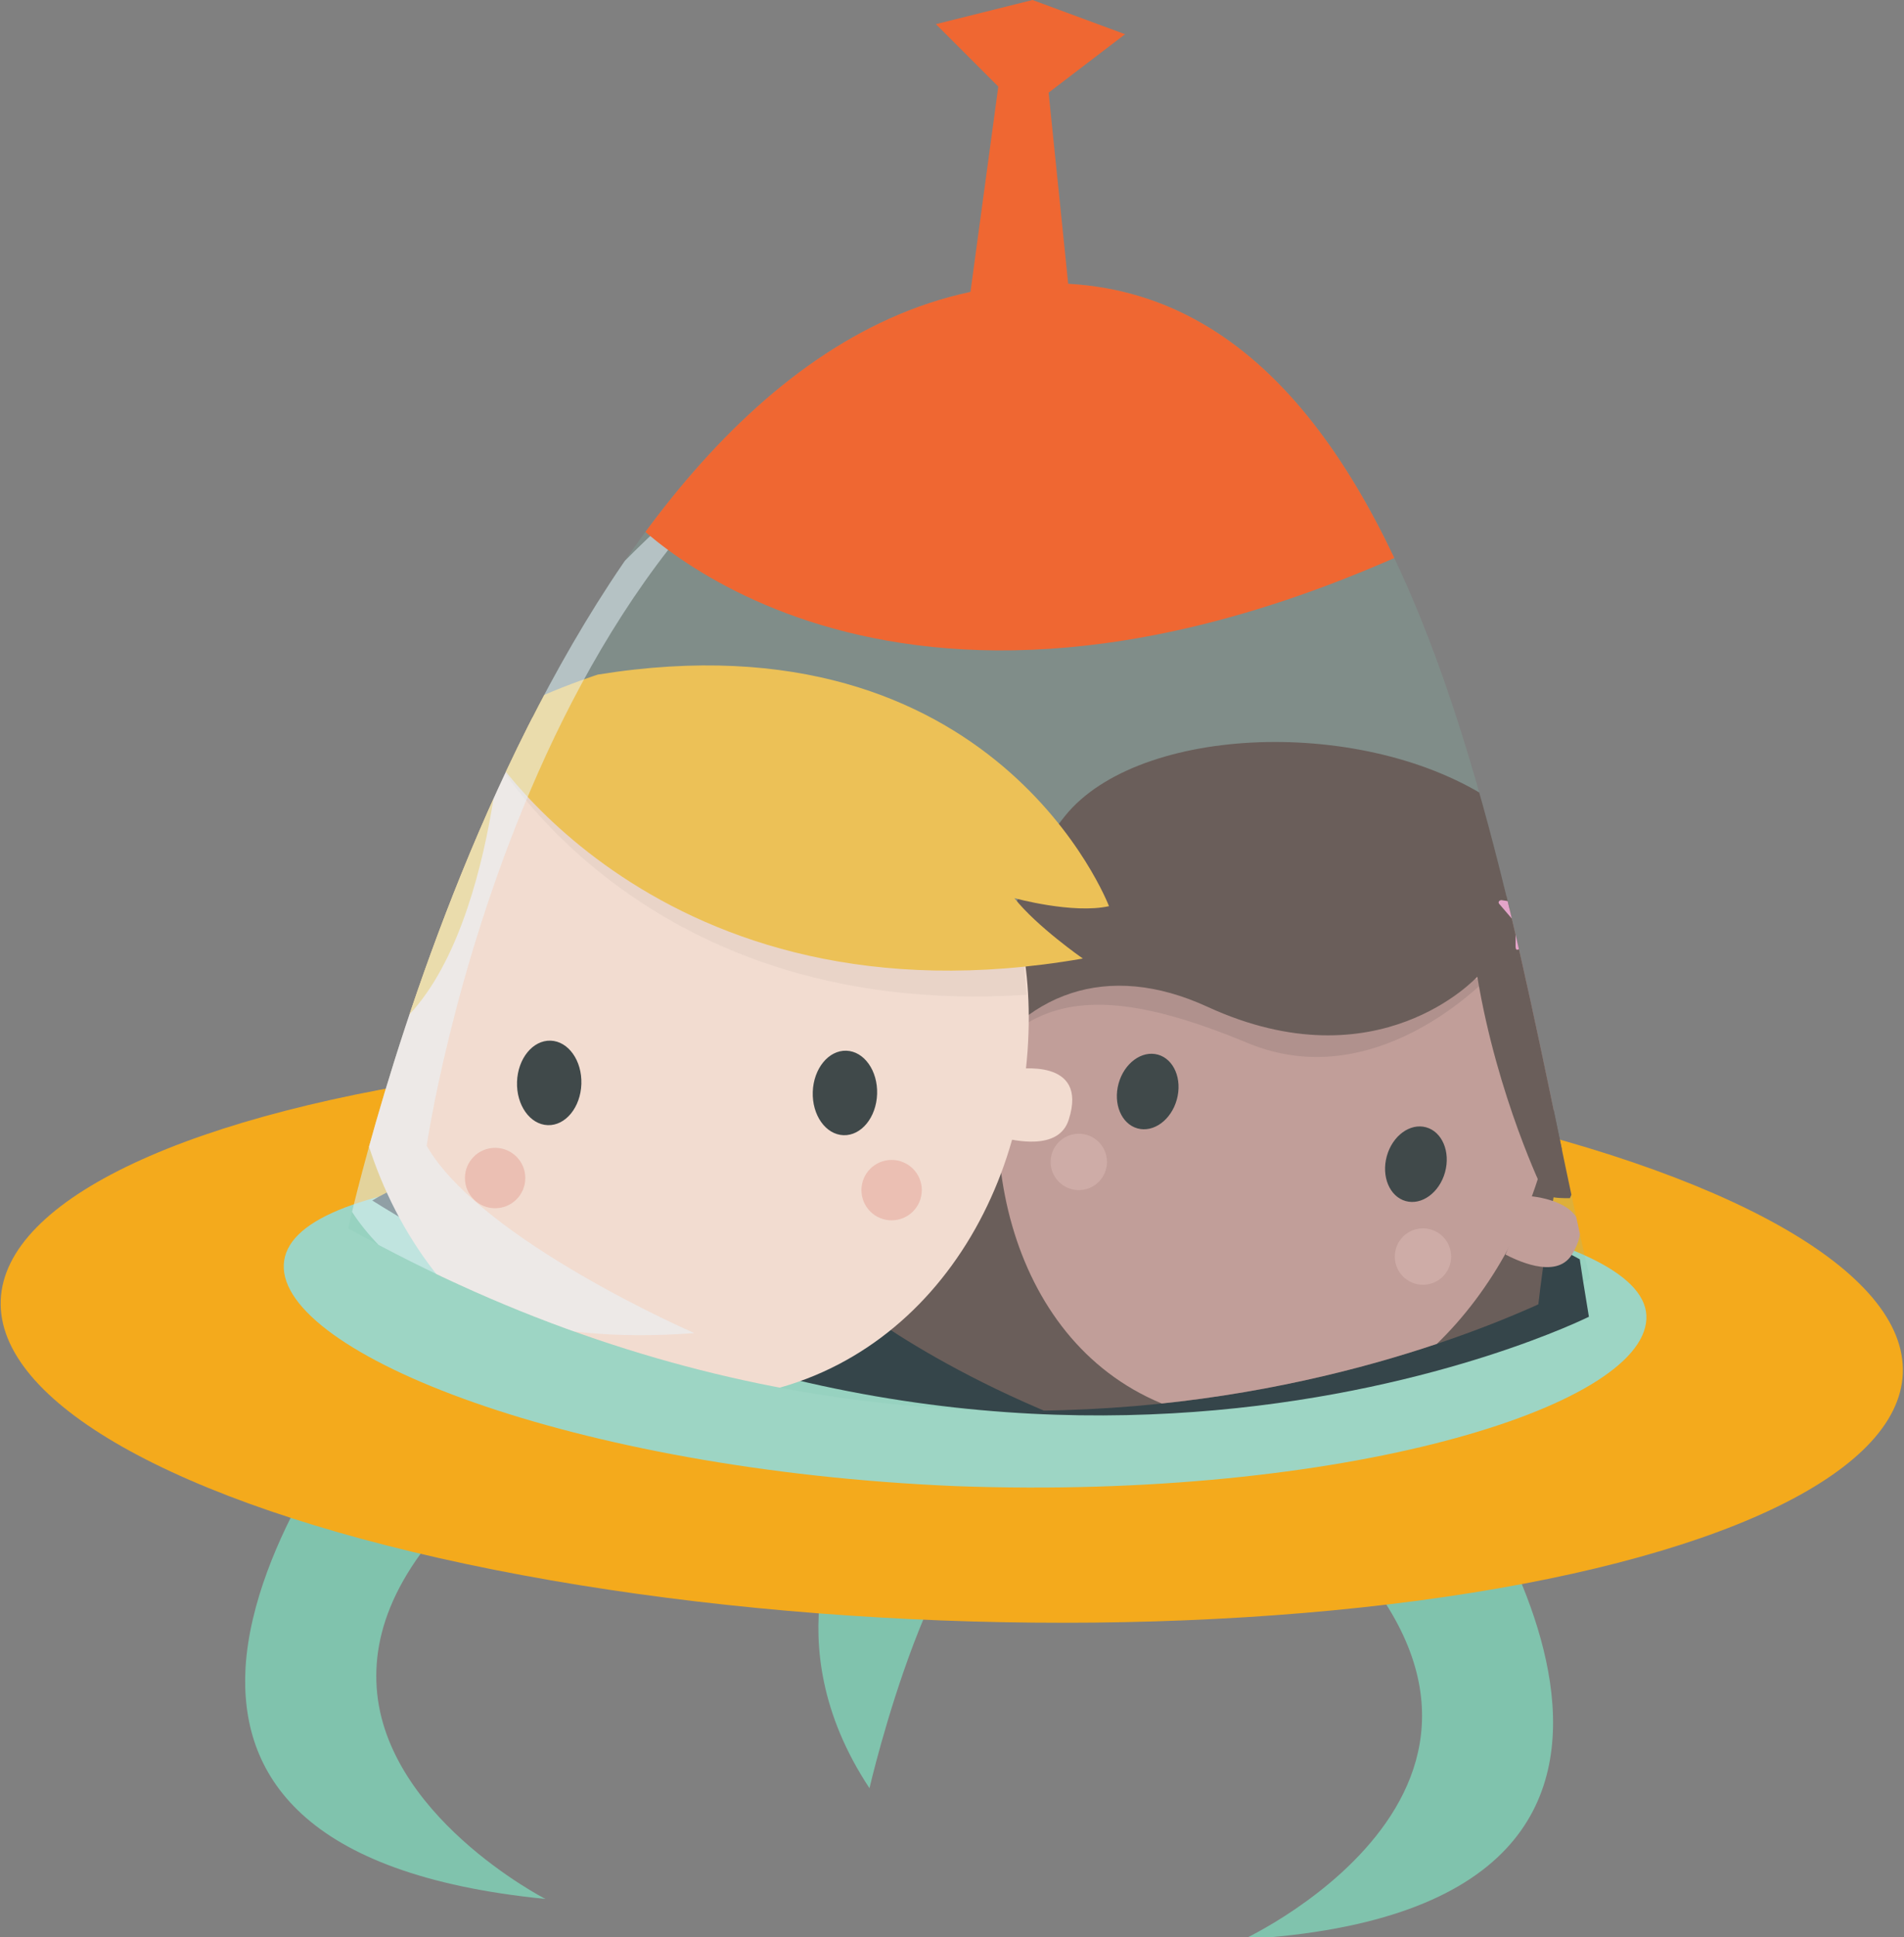 <?xml version="1.0" encoding="utf-8"?>
<!-- Generator: Adobe Illustrator 17.1.0, SVG Export Plug-In . SVG Version: 6.00 Build 0)  -->
<!DOCTYPE svg PUBLIC "-//W3C//DTD SVG 1.1//EN" "http://www.w3.org/Graphics/SVG/1.1/DTD/svg11.dtd">
<svg version="1.1" id="Layer_1" xmlns="http://www.w3.org/2000/svg" xmlns:xlink="http://www.w3.org/1999/xlink" x="0px" y="0px"
	 width="94.6px" height="96.2px" viewBox="0 0 94.6 96.2" style="enable-background:new 0 0 94.6 96.2;" xml:space="preserve">
<rect x="0" y="0" width="94.6" height="96.2" fill="#808080" stroke="none"/>
<g>
	<path style="fill:#80C3AD;" d="M18,69.7c0,0-5.4,6.7-5.8,13.1c-0.3,5.3,2.8,10.3,14.9,11.5c0,0-8.2-4.2-8.4-10.8
		c-0.1-3.1,1.5-6.7,6.5-10.7L18,69.7z"/>
	<path style="fill:#80C3AD;" d="M71.9,72c0,0,17,22.7-10.1,24.3c0,0,17.9-8.3,2.8-21.4L71.9,72z"/>
	<path style="fill:#80C3AD;" d="M42,75.2c0,0-3.7,6.2,1.2,13.6c0,0,3.3-14.3,7.7-14.6L42,75.2z"/>
	
		<ellipse transform="matrix(0.999 3.834487e-002 -3.834487e-002 0.999 2.582 -1.765)" style="fill:#F4AA1C;" cx="47.3" cy="66.4" rx="47.3" ry="14.1"/>
	<g>
		<defs>
			
				<ellipse id="SVGID_1_" transform="matrix(0.999 3.834487e-002 -3.834487e-002 0.999 2.582 -1.765)" cx="47.3" cy="66.4" rx="47.3" ry="14.1"/>
		</defs>
		<clipPath id="SVGID_2_">
			<use xlink:href="#SVGID_1_"  style="overflow:visible;"/>
		</clipPath>
	</g>
	<path style="fill:#9DD5C4;" d="M81.8,65.5c-0.2,4.4-15.1,9-34.3,8.3C28.4,73,13.9,67.2,14.1,62.8S29,57.3,48.1,58
		S82,61.2,81.8,65.5z"/>
	<path style="opacity:0.19;fill:#80C3AD;" d="M17.3,61c0,0,9.3-42.5,31.4-46.6s26,30.8,30.3,49.1C79,63.5,51,79.8,17.3,61z"/>
	<g>
		<defs>
			<path id="SVGID_3_" d="M17.3,61c0,0,9.3-42.5,31.4-46.6s26,30.8,30.3,49.1C79,63.5,51,79.8,17.3,61z"/>
		</defs>
		<clipPath id="SVGID_4_">
			<use xlink:href="#SVGID_3_"  style="overflow:visible;"/>
		</clipPath>
		
			<ellipse transform="matrix(0.998 6.306321e-002 -6.306321e-002 0.998 4.107 -2.967)" style="clip-path:url(#SVGID_4_);fill:#35454A;" cx="49.1" cy="63.6" rx="32.2" ry="7"/>
		<g style="clip-path:url(#SVGID_4_);">
			<path style="fill:#6A5E5A;" d="M76.6,74.5c-2.3-4.4,3-27.4,3-27.4s-5-2.7-9.3-5.1c0.3-0.8,0.5-1.3,0.5-1.4
				c-0.1,0-1.4-0.1-3.4-0.2c-1.7-0.9-3-1.6-3-1.6c0,0-0.1,0.5-0.3,1.4c-4.8-0.2-10.3-0.4-10.3-0.4s-7.8,21.6-11.6,24.8
				c0,0,6,4.9,16.4,7.8C68.1,75.2,76.6,74.5,76.6,74.5z"/>
			<path style="fill:#C19E99;" d="M76.6,57.9c2.1-7.4,0.3-14.8-9.2-17.4c-11.5-3.2-15,2.3-17.1,9.7c-2.2,7.9,0.5,17.7,8.9,20
				C67.5,72.6,74.5,65.4,76.6,57.9z"/>
			<g>
				
					<ellipse transform="matrix(0.964 0.267 -0.267 0.964 18.013 -16.677)" style="fill:#40494A;" cx="70.3" cy="57.8" rx="1.5" ry="1.9"/>
			</g>
			<g>
				
					<ellipse transform="matrix(0.964 0.267 -0.267 0.964 16.547 -13.264)" style="fill:#40494A;" cx="57" cy="54.2" rx="1.5" ry="1.9"/>
			</g>
			<path style="fill:#C19E99;" d="M49.8,52.3c-0.1-0.1-3-1.5-3,1.4c0,1.5,2.4,1.7,2.8,1.7"/>
			<path style="fill:#C19E99;" d="M76,59.4c0.1,0,3.7,0.3,2.1,2.9c-0.8,1.3-2.9,0.2-3.3,0"/>
			<circle style="opacity:0.34;fill:#E9C8C2;" cx="53.6" cy="57.7" r="1.4"/>
			<circle style="opacity:0.34;fill:#E9C8C2;" cx="70.7" cy="62.4" r="1.4"/>
			<path style="opacity:0.12;fill:#393837;" d="M73.8,48.7c-0.2,0.1-5.5,5.7-11.8,3.1c-7.2-3-10.9-2.5-13.7,1.8l0.1,0l4.6-6
				c0,0,4.4-1.7,5.4-1.6C59.3,46.1,73.8,48.7,73.8,48.7z"/>
			<path style="fill:#6A5E5A;" d="M76.9,59.4c0.4,0.1,0.7,0.1,1.1,0.1c0.1-0.2,0.2-0.5,0.2-0.7c3.4-10.1,2-14.8-3.7-18.8
				c-6.2-4.4-17.5-4.1-21.4,0.3c-3.8,4.4-4.8,13.3-4.8,13.3C50.8,49.3,55,47.7,60,50c8.5,3.9,13.4-1.5,13.4-1.5
				c1,6,3.3,10.7,3.3,10.7C76.8,59.3,76.8,59.3,76.9,59.4z"/>
			<g>
				<path style="fill:#E4A5CA;" d="M77.7,45c-0.1-0.4-0.5-0.6-0.9-0.5s-0.6,0.5-0.4,0.9c0.1,0.4,0.6,0.6,0.9,0.5
					C77.7,45.8,77.8,45.4,77.7,45z"/>
				<path style="fill:#E4A5CA;" d="M74.5,44.9c-0.1-0.1,0-0.2,0.1-0.2l2.6,0.4c0.1,0,0.2,0.1,0.1,0.2l-1.8,1.8
					c-0.1,0.1-0.2,0.1-0.2-0.1l0-0.9c0-0.1-0.1-0.4-0.2-0.5L74.5,44.9z"/>
				<path style="fill:#E4A5CA;" d="M78.9,43.4c0-0.1-0.1-0.2-0.2-0.1l-1.8,1.8c-0.1,0.1-0.1,0.2,0.1,0.2l2.6,0.3
					c0.1,0,0.2-0.1,0.1-0.2L79,44.8c-0.1-0.1-0.1-0.4-0.2-0.5L78.9,43.4z"/>
			</g>
		</g>
		<g style="clip-path:url(#SVGID_4_);">
			<path style="fill:#F2DCD0;" d="M51.1,51.3c0.3-8.6-4.4-16.1-16.2-16.5c-14.2-0.5-17.3,6.3-17.6,14.9c-0.3,9.6,6.1,19.5,16.5,19.8
				S50.8,61,51.1,51.3z"/>
			<g>
				
					<ellipse transform="matrix(0.999 3.358304e-002 -3.358304e-002 0.999 1.846 -1.381)" style="fill:#40494A;" cx="42" cy="54.3" rx="1.6" ry="2.1"/>
			</g>
			<g>
				
					<ellipse transform="matrix(0.999 3.358304e-002 -3.358304e-002 0.999 1.821 -0.887)" style="fill:#40494A;" cx="27.3" cy="53.8" rx="1.6" ry="2.1"/>
			</g>
			<path style="fill:#F2DCD0;" d="M18.3,52.2c-0.1,0-3.7-0.9-2.9,2.3c0.4,1.6,2.7,1.2,3.2,1.1"/>
			<path style="fill:#F2DCD0;" d="M50.4,53.1c0.1,0,3.7-0.6,2.7,2.5c-0.5,1.6-2.8,1-3.3,0.9"/>
			<path style="fill:#ECC157;" d="M17.4,52.2c0,0-1.1-14.4,7.5-15.8C24.9,36.4,24.1,50.5,17.4,52.2z"/>
			<circle style="fill:#EBBFB3;" cx="24.6" cy="58.5" r="1.5"/>
			<circle style="fill:#EBBFB3;" cx="44.3" cy="59.1" r="1.5"/>
			<polygon style="fill:#ECC157;" points="23.5,38.3 21.7,36.5 23.1,36.5 21.6,34.3 23.9,35.7 24.7,34.4 24.7,37.1 			"/>
			<path style="opacity:5.000000e-002;fill:#393837;" d="M50.8,47c-0.3-0.3-0.4-0.6-0.7-0.9c0,0,0.3,0.1,0.7,0.2l-0.4-2.9l2.5-0.1
				c-2.8-4.3-9.3-10.8-23-9.4c0,0-5.7,1.5-5.9,2.8c0,0,7.2,14,27,12.7L50.8,47z"/>
			<path style="fill:#ECC157;" d="M53.8,47.6c0,0-2.3-1.6-3.4-3c0,0,2.9,0.8,4.7,0.4c0,0-5.6-14.7-25.4-11.5c0,0-5.6,1.8-5.7,3.2
				C23.9,36.7,32.6,51.3,53.8,47.6z"/>
		</g>
		<path style="opacity:0.51;clip-path:url(#SVGID_4_);fill:#E7F6FC;" d="M47.9,16.7c0,0-19.7,5.5-31.5,33.7l0,7.5
			c0,0,2.3,9.5,18.1,8.3c0,0-10.6-4.6-13.3-9.3C21.2,56.9,26.1,23.1,47.9,16.7z"/>
	</g>
	<polygon style="fill:#EF6732;" points="48,16.1 49.6,4.3 46.5,1.2 51.3,0 55.9,1.7 52.1,4.6 53.3,16.3 	"/>
	<g>
		<defs>
			<path id="SVGID_5_" d="M17.3,61c0,0,9.3-42.5,31.4-46.6s26,30.8,30.3,49.1C79,63.5,51,79.8,17.3,61z"/>
		</defs>
		<clipPath id="SVGID_6_">
			<use xlink:href="#SVGID_5_"  style="overflow:visible;"/>
		</clipPath>
		<path style="clip-path:url(#SVGID_6_);fill:#EF6732;" d="M30.9,25.3c0,0,12,14,38.4,2.4l-0.4-15.5L47.1,7.9c0,0-3.8-0.1-5.1,2.8
			C40.7,13.6,30.9,25.3,30.9,25.3z"/>
	</g>
</g>
</svg>

